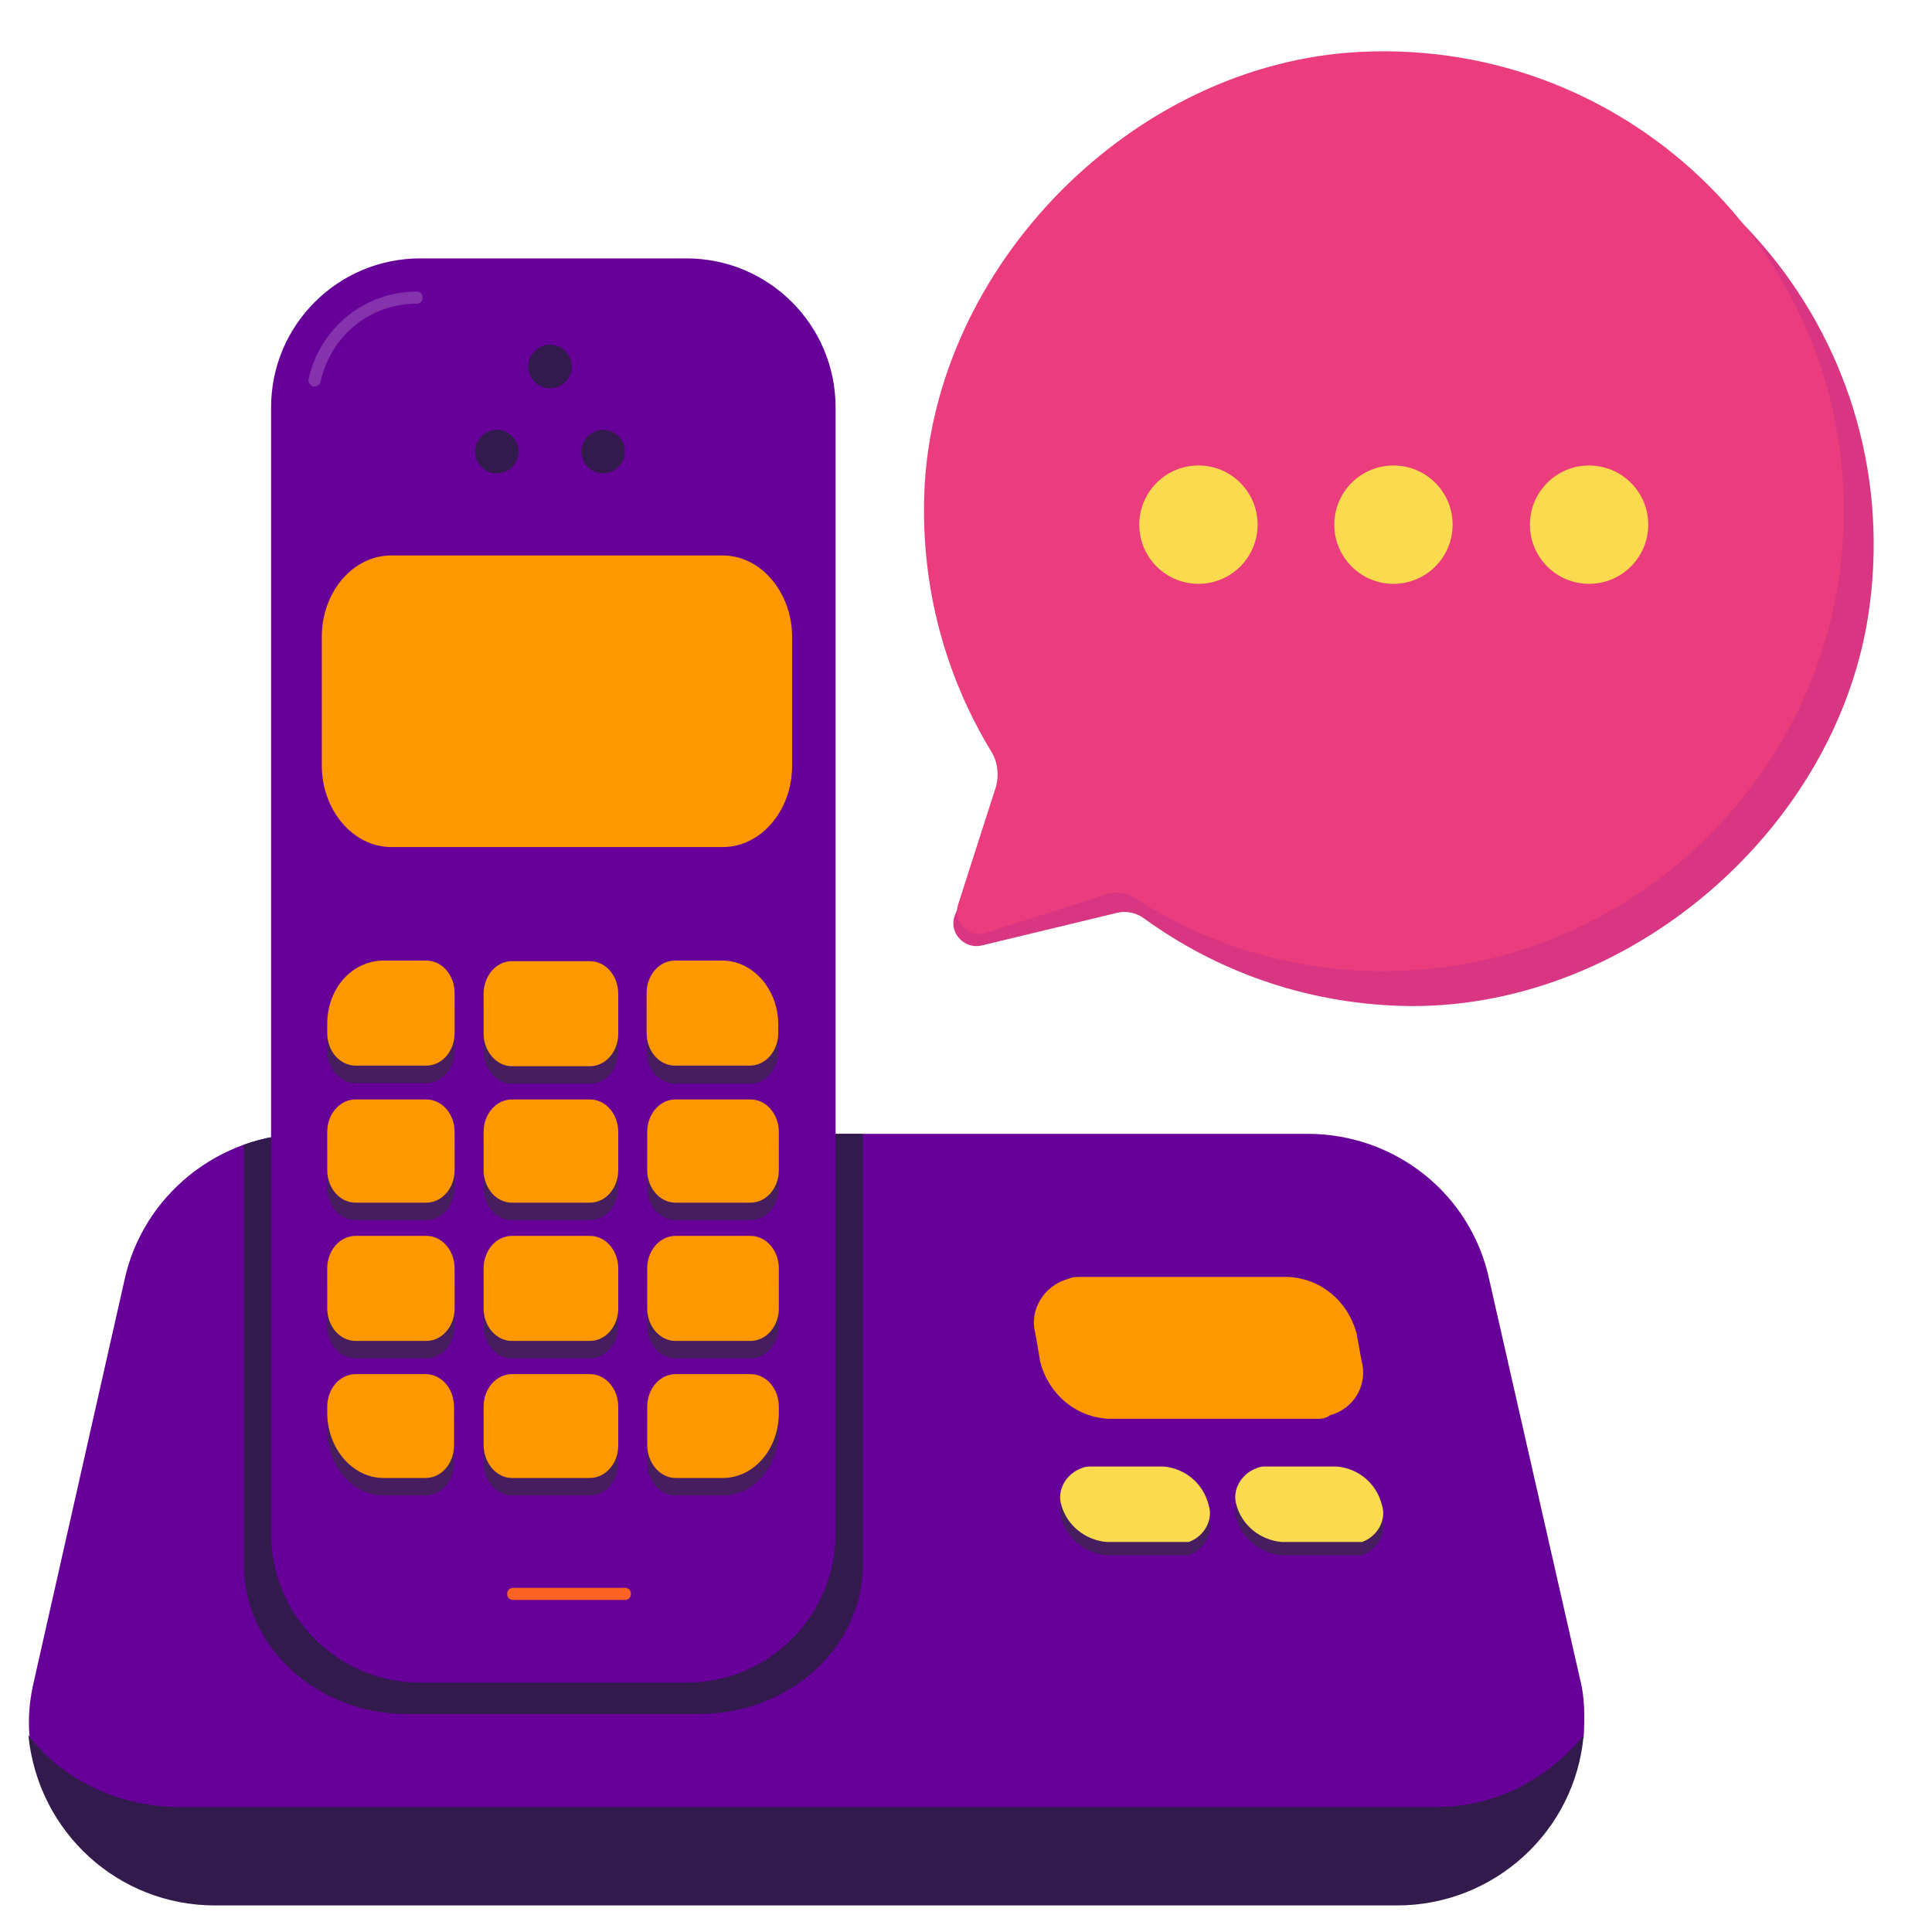 <?xml version="1.0" encoding="utf-8"?>
<!-- Generator: Adobe Illustrator 23.0.4, SVG Export Plug-In . SVG Version: 6.00 Build 0)  -->
<svg version="1.1" id="Layer_1" xmlns="http://www.w3.org/2000/svg" xmlns:xlink="http://www.w3.org/1999/xlink" x="0px" y="0px"
	 viewBox="0 0 320 320" style="enable-background:new 0 0 320 320;" xml:space="preserve">
<style type="text/css">
	.st0{fill:#660099;}
	.st1{fill:#321A4C;}
	.st2{fill:#FF9700;}
	.st3{fill:#461E5F;}
	.st4{fill:#FADB4F;}
	.st5{fill:#FA6324;}
	.st6{fill:#8533AD;}
	.st7{fill:#D83582;}
	.st8{fill:#EB3D7D;}
	.st9{fill:none;stroke:#8533AD;stroke-linecap:round;stroke-linejoin:round;stroke-miterlimit:10;}
</style>
<g>
	<path class="st0" d="M261.7,278.1c0.8,3,0.8,6.4,0.6,9.7c-5.8,7.5-14.6,11.6-24.3,11.9H29.2c-9.4,0-18.2-4.4-24.3-11.9
		c-0.3-3.3,0-6.4,0.8-9.7l14.9-66c3-14.1,15.7-24.3,30.1-24.3h165.9c14.4,0,27.1,9.9,30.1,24.3L261.7,278.1z"/>
	<path class="st1" d="M238,299.3c9.4,0,18.2-4.4,24.3-11.9c-1.4,16-14.9,28.2-30.9,28.2H35.6c-16,0-29.3-12.1-30.9-28.2
		c5.8,7.5,14.6,11.6,24.3,11.9H238z"/>
	<path class="st1" d="M67.4,283.9h48.4c14.9,0,27.1-11,27.1-24.7v-71.4H50.8c-3.6,0-7.1,0.6-10.4,1.8v69.6
		C40.4,272.8,52.5,283.9,67.4,283.9z"/>
	<path class="st0" d="M69.6,42.8h44.1c13.6,0,24.7,11,24.7,24.7v186.5c0,13.6-11,24.7-24.7,24.7H69.6c-13.6,0-24.7-11-24.7-24.7
		V67.5C44.9,53.8,56,42.8,69.6,42.8z"/>
	<path class="st2" d="M64.8,92h54.9c6.3,0,11.5,6.1,11.5,13.5v21.3c0,7.5-5.2,13.5-11.5,13.5H64.8c-6.3,0-11.5-6.1-11.5-13.5v-21.3
		C53.3,98,58.5,92,64.8,92z"/>
	<g>
		<circle class="st1" cx="82.3" cy="74.8" r="3.6"/>
		<circle class="st1" cx="99.9" cy="74.8" r="3.6"/>
		<circle class="st1" cx="91.1" cy="60.7" r="3.6"/>
	</g>
	<path class="st3" d="M84.8,202.1h12.9c2.6,0,4.7-2.4,4.7-5.4v-6.3c0-3-2.1-5.4-4.7-5.4H84.8c-2.6,0-4.7,2.4-4.7,5.4v6.3
		C80.1,199.7,82.2,202.1,84.8,202.1z M84.8,247.7h12.9c2.6,0,4.7-2.4,4.7-5.4v-6.3c0-3-2.1-5.4-4.7-5.4H84.8c-2.6,0-4.7,2.4-4.7,5.4
		v6.3C80.1,245.2,82.2,247.7,84.8,247.7z M84.8,225h12.9c2.6,0,4.7-2.4,4.7-5.4V213c0-3-2.1-5.4-4.7-5.4H84.8
		c-2.6,0-4.7,2.4-4.7,5.4v6.6C80.1,222.6,82.2,225,84.8,225z M54.2,172.5v1.5c0,3,2.1,5.4,4.7,5.4h11.7c2.6,0,4.7-2.4,4.7-5.4v-6.6
		c0-3-2.1-5.4-4.7-5.4h-7C58.3,162.1,54.2,166.7,54.2,172.5z M54.2,236.9c0,5.9,4.2,10.8,9.3,10.8h7c2.6,0,4.7-2.4,4.7-5.4v-6.3
		c0-3-2.1-5.4-4.7-5.4H58.9c-2.6,0-4.7,2.4-4.7,5.4V236.9z M58.9,225h11.7c2.6,0,4.7-2.4,4.7-5.4V213c0-3-2.1-5.4-4.7-5.4H58.9
		c-2.6,0-4.7,2.4-4.7,5.4v6.6C54.2,222.6,56.3,225,58.9,225z M58.9,202.1h11.7c2.6,0,4.7-2.4,4.7-5.4v-6.3c0-3-2.1-5.4-4.7-5.4H58.9
		c-2.6,0-4.7,2.4-4.7,5.4v6.3C54.2,199.7,56.3,202.1,58.9,202.1z M119.6,162.1h-7.8c-2.6,0-4.7,2.4-4.7,5.4v6.6c0,3,2.1,5.4,4.7,5.4
		h12.4c2.6,0,4.7-2.4,4.7-5.4v-1.2C129,166.9,124.8,162.1,119.6,162.1z M111.9,202.1h12.4c2.6,0,4.7-2.4,4.7-5.4v-6.3
		c0-3-2.1-5.4-4.7-5.4h-12.4c-2.6,0-4.7,2.4-4.7,5.4v6.3C107.2,199.7,109.3,202.1,111.9,202.1z M111.9,247.7h7.8
		c5.2,0,9.3-4.8,9.3-10.8v-0.9c0-3-2.1-5.4-4.7-5.4h-12.4c-2.6,0-4.7,2.4-4.7,5.4v6.3C107.2,245.2,109.3,247.7,111.9,247.7z
		 M111.9,225h12.4c2.6,0,4.7-2.4,4.7-5.4V213c0-3-2.1-5.4-4.7-5.4h-12.4c-2.6,0-4.7,2.4-4.7,5.4v6.6
		C107.2,222.6,109.3,225,111.9,225z M84.8,179.5h12.9c2.6,0,4.7-2.4,4.7-5.4v-6.6c0-3-2.1-5.4-4.7-5.4H84.8c-2.6,0-4.7,2.4-4.7,5.4
		v6.6C80.1,177,82.2,179.5,84.8,179.5z"/>
	<path class="st2" d="M84.8,199.2h12.9c2.6,0,4.7-2.4,4.7-5.4v-6.3c0-3-2.1-5.4-4.7-5.4H84.8c-2.6,0-4.7,2.4-4.7,5.4v6.3
		C80.1,196.8,82.2,199.2,84.8,199.2z M84.8,244.8h12.9c2.6,0,4.7-2.4,4.7-5.4V233c0-3-2.1-5.4-4.7-5.4H84.8c-2.6,0-4.7,2.4-4.7,5.4
		v6.3C80.1,242.3,82.2,244.8,84.8,244.8z M84.8,222.1h12.9c2.6,0,4.7-2.4,4.7-5.4v-6.6c0-3-2.1-5.4-4.7-5.4H84.8
		c-2.6,0-4.7,2.4-4.7,5.4v6.6C80.1,219.7,82.2,222.1,84.8,222.1z M54.2,169.6v1.5c0,3,2.1,5.4,4.7,5.4h11.7c2.6,0,4.7-2.4,4.7-5.4
		v-6.6c0-3-2.1-5.4-4.7-5.4h-7C58.3,159.1,54.2,163.7,54.2,169.6z M54.2,234c0,5.9,4.2,10.8,9.3,10.8h7c2.6,0,4.7-2.4,4.7-5.4V233
		c0-3-2.1-5.4-4.7-5.4H58.9c-2.6,0-4.7,2.4-4.7,5.4V234z M58.9,222.1h11.7c2.6,0,4.7-2.4,4.7-5.4v-6.6c0-3-2.1-5.4-4.7-5.4H58.9
		c-2.6,0-4.7,2.4-4.7,5.4v6.6C54.2,219.7,56.3,222.1,58.9,222.1z M58.9,199.2h11.7c2.6,0,4.7-2.4,4.7-5.4v-6.3c0-3-2.1-5.4-4.7-5.4
		H58.9c-2.6,0-4.7,2.4-4.7,5.4v6.3C54.2,196.8,56.3,199.2,58.9,199.2z M119.6,159.1h-7.8c-2.6,0-4.7,2.4-4.7,5.4v6.6
		c0,3,2.1,5.4,4.7,5.4h12.4c2.6,0,4.7-2.4,4.7-5.4v-1.2C129,164,124.8,159.1,119.6,159.1z M111.9,199.2h12.4c2.6,0,4.7-2.4,4.7-5.4
		v-6.3c0-3-2.1-5.4-4.7-5.4h-12.4c-2.6,0-4.7,2.4-4.7,5.4v6.3C107.2,196.8,109.3,199.2,111.9,199.2z M111.9,244.8h7.8
		c5.2,0,9.3-4.8,9.3-10.8V233c0-3-2.1-5.4-4.7-5.4h-12.4c-2.6,0-4.7,2.4-4.7,5.4v6.3C107.2,242.3,109.3,244.8,111.9,244.8z
		 M111.9,222.1h12.4c2.6,0,4.7-2.4,4.7-5.4v-6.6c0-3-2.1-5.4-4.7-5.4h-12.4c-2.6,0-4.7,2.4-4.7,5.4v6.6
		C107.2,219.7,109.3,222.1,111.9,222.1z M84.8,176.6h12.9c2.6,0,4.7-2.4,4.7-5.4v-6.6c0-3-2.1-5.4-4.7-5.4H84.8
		c-2.6,0-4.7,2.4-4.7,5.4v6.6C80.1,174.1,82.2,176.6,84.8,176.6z"/>
	<path class="st3" d="M195.2,257.6h-11.9c-3.6-0.3-6.6-2.8-7.5-6.1c-0.8-2.5,0.8-5.2,3.3-6.1c0.6-0.3,1.1-0.3,1.7-0.3h11.9
		c3.6,0.3,6.6,2.8,7.5,6.4c0.8,2.5-0.8,5.2-3.3,6.1L195.2,257.6z M224.2,257.6h-11.9c-3.6-0.3-6.6-2.8-7.5-6.1
		c-0.8-2.5,0.8-5.2,3.3-6.1c0.6-0.3,1.1-0.3,1.4-0.3h11.9c3.6,0.3,6.6,2.8,7.5,6.4c0.8,2.5-0.8,5.2-3.3,6.1L224.2,257.6z"/>
	<path class="st4" d="M195.2,255.4h-11.9c-3.6-0.3-6.6-2.8-7.5-6.1c-0.8-2.5,0.8-5.2,3.3-6.1c0.6-0.3,1.1-0.3,1.7-0.3h11.9
		c3.6,0.3,6.6,2.8,7.5,6.4c0.8,2.5-0.8,5.2-3.3,6.1L195.2,255.4z M224.2,255.4h-11.9c-3.6-0.3-6.6-2.8-7.5-6.1
		c-0.8-2.5,0.8-5.2,3.3-6.1c0.6-0.3,1.1-0.3,1.4-0.3h11.9c3.6,0.3,6.6,2.8,7.5,6.4c0.8,2.5-0.8,5.2-3.3,6.1L224.2,255.4z"/>
	<path class="st2" d="M218.1,235h-34.5c-5.5-0.3-9.9-4.1-11.3-9.4l-0.8-4.7c-1.1-3.9,1.4-8,5.5-9.1c0.6-0.3,1.4-0.3,1.9-0.3h34.5
		c5.5,0.3,9.9,4.1,11.3,9.4l0.8,4.4c1.1,3.9-1.1,8-5.2,9.1C219.5,235,218.7,235,218.1,235z"/>
	<g>
		<path class="st5" d="M103.5,265H85c-0.6,0-1-0.4-1-1s0.4-1,1-1h18.5c0.6,0,1,0.4,1,1S104.1,265,103.5,265z"/>
	</g>
	<g>
		<path class="st6" d="M52.1,64c-0.1,0-0.1,0-0.2,0c-0.5-0.1-0.9-0.7-0.8-1.2c1.9-8.5,9.3-14.5,17.9-14.5c0.6,0,1,0.4,1,1
			s-0.4,1-1,1c-7.7,0-14.2,5.3-15.9,12.9C53,63.7,52.6,64,52.1,64z"/>
	</g>
</g>
<g>
	<g>
		<path class="st7" d="M236,14.2c-37.5-0.9-73,29.9-77.4,67.2c-2,16.8,1.7,32.9,9.3,46.4l-9.7,23.7c-1.2,2.8,1.4,5.8,4.4,5.1
			l22.4-5.4c1.6-0.4,3.3,0,4.6,1c11.9,8.6,26.4,13.9,42.3,14.4c37.4,1.2,73.1-29.4,77.8-66.5C315.5,55.1,281.3,15.3,236,14.2z"/>
		<path class="st8" d="M225.2,8.6c-37.5,1.9-70.6,35.4-72.1,72.9c-0.6,15.8,3.5,30.5,11.1,43c1.1,1.8,1.3,4,0.7,6l-6.2,19.3
			c-0.9,2.9,1.8,5.7,4.7,4.7l19.9-6.4c1.6-0.5,3.4-0.3,4.8,0.7c12.5,8.1,27.6,12.6,43.7,12c39.3-1.3,71.5-33,73.5-72.2
			C307.6,43.4,270.4,6.3,225.2,8.6z"/>
		<g>
			<path class="st9" d="M305.4,84.7"/>
		</g>
		<g>
			<path class="st9" d="M229.2,160.9"/>
		</g>
	</g>
</g>
<g>
	<circle class="st4" cx="198.5" cy="86.9" r="9.8"/>
	<circle class="st4" cx="230.8" cy="86.9" r="9.8"/>
	<circle class="st4" cx="263.2" cy="86.9" r="9.8"/>
</g>
</svg>

